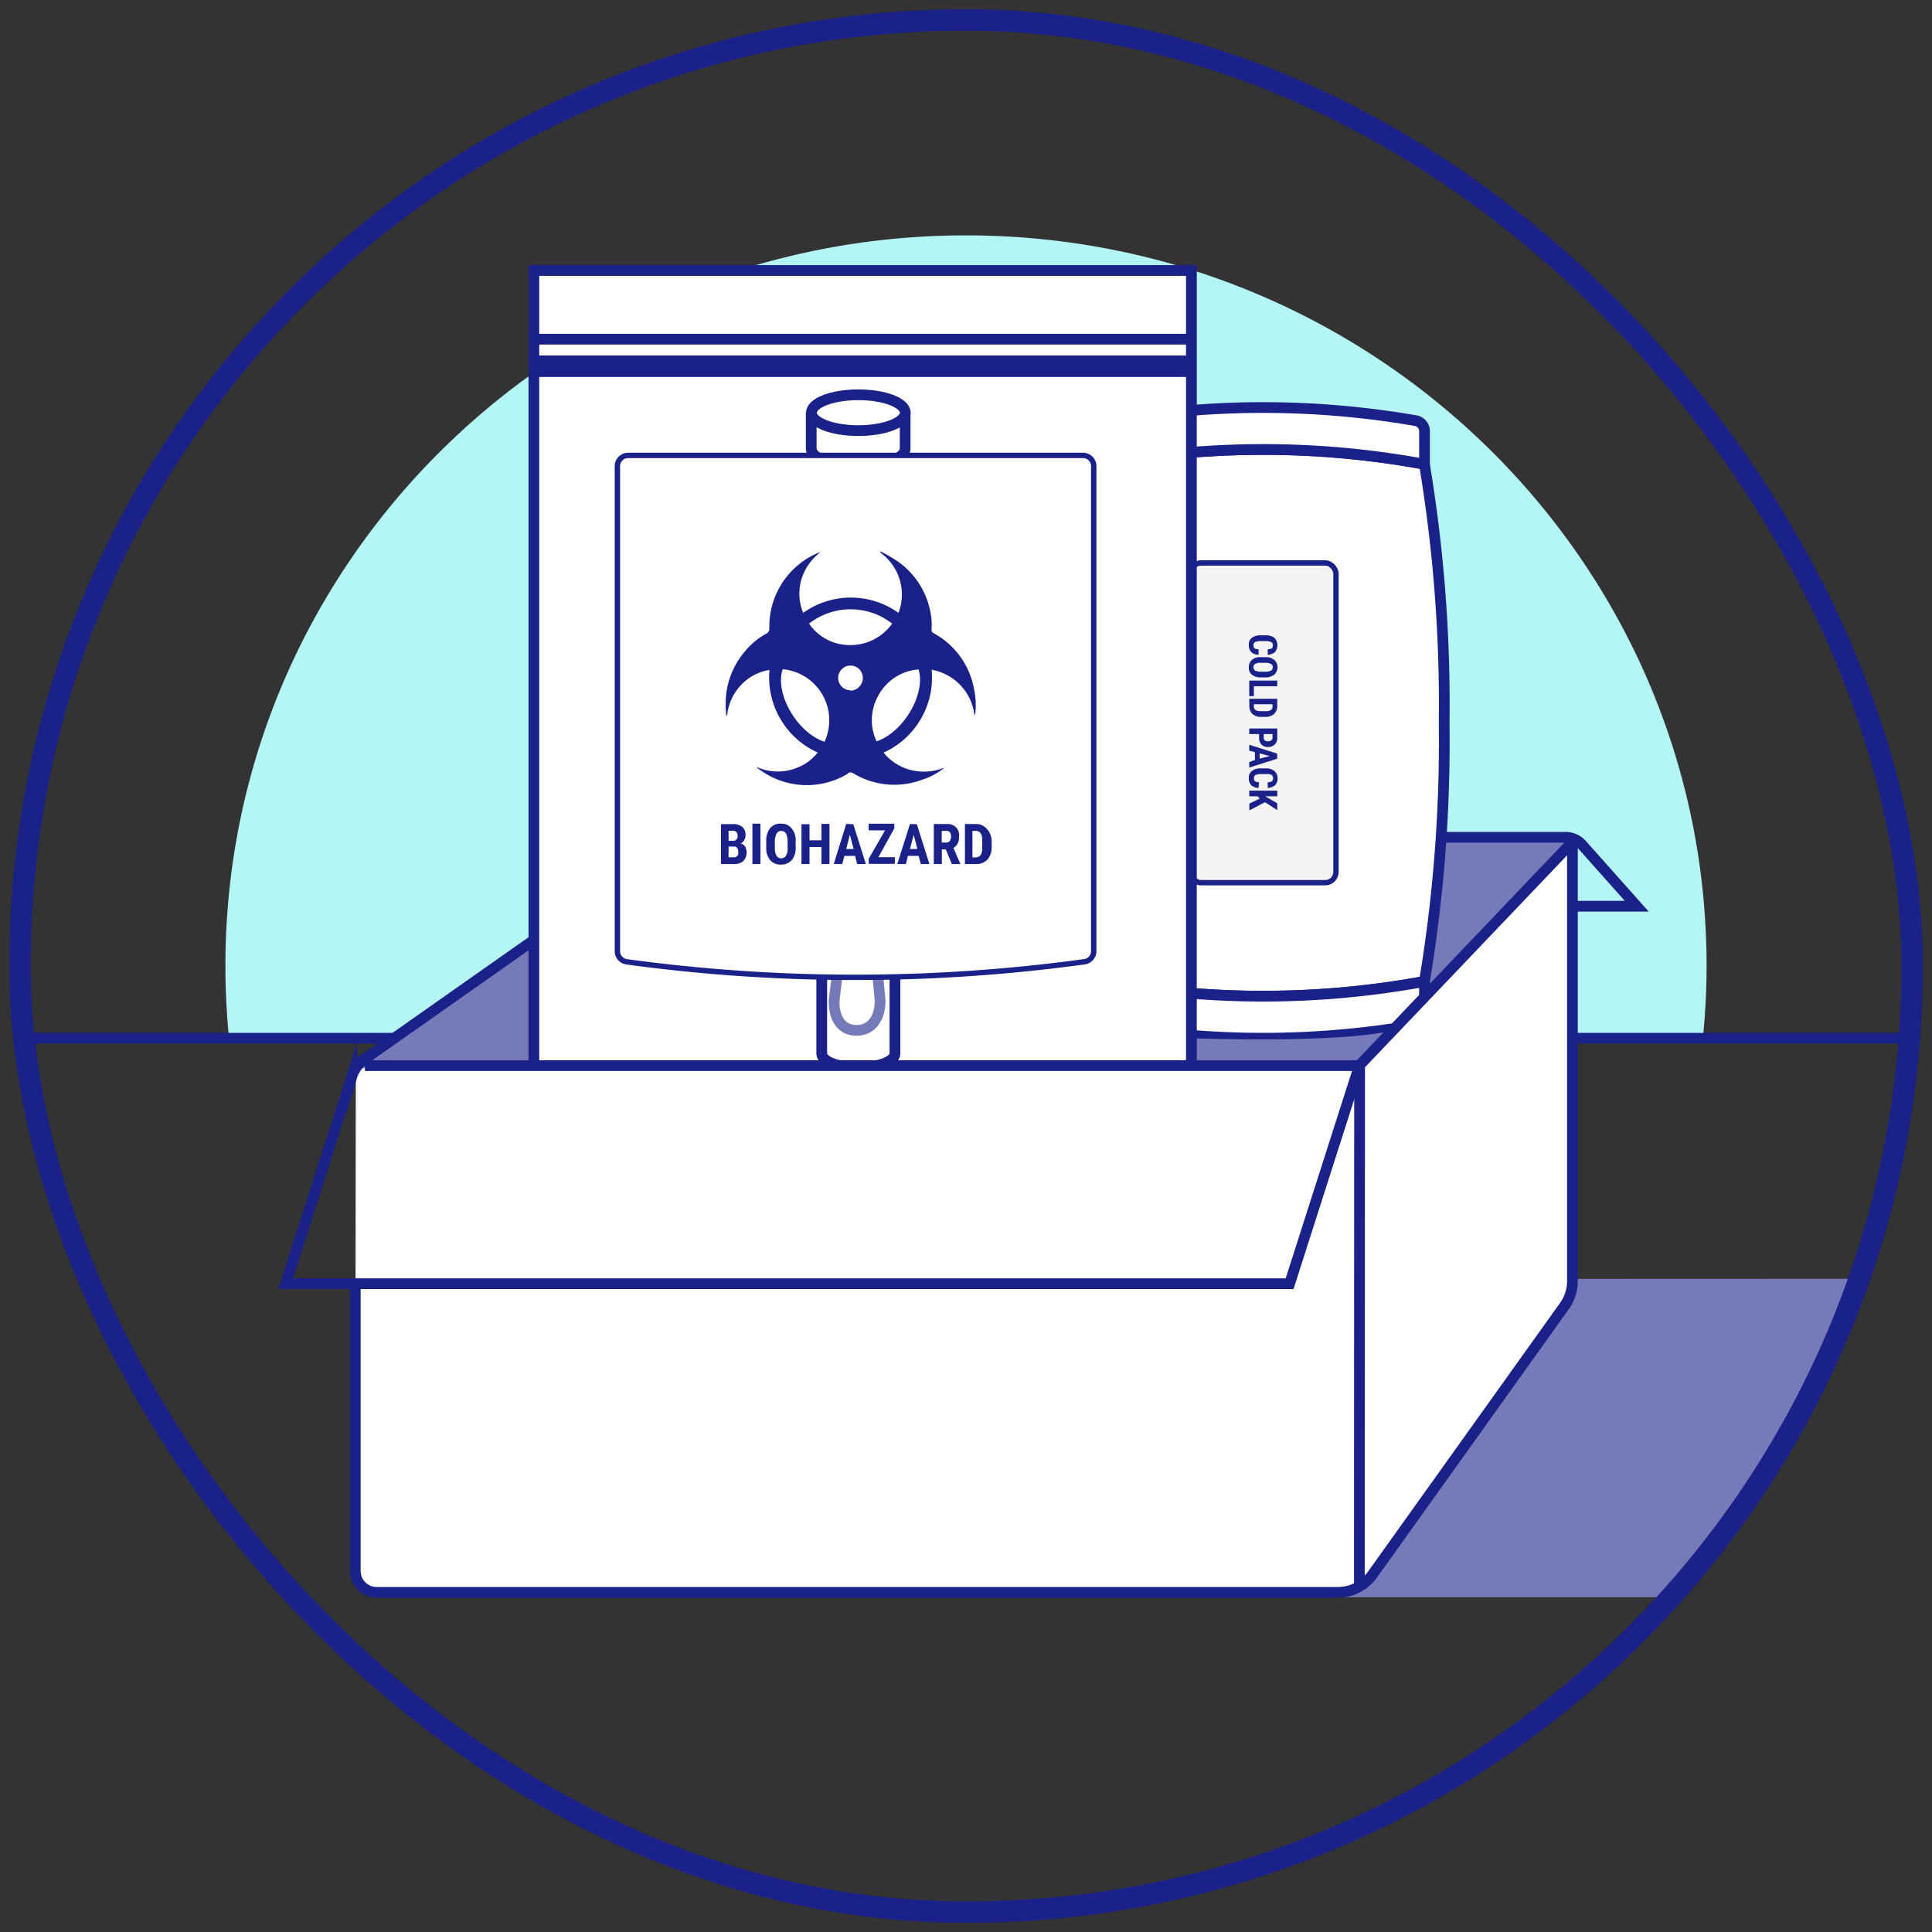 <svg id="Layer_1" data-name="Layer 1" xmlns="http://www.w3.org/2000/svg" xmlns:xlink="http://www.w3.org/1999/xlink" viewBox="0 0 180 180"><rect x="0" y="0" width="180" height="180" fill="#333333" stroke="none"/><defs><style>.cls-1{fill:#b4f6f5;}.cls-13,.cls-14,.cls-2{fill:none;}.cls-10,.cls-12,.cls-13,.cls-14,.cls-2,.cls-4,.cls-5,.cls-9{stroke:#1a2188;}.cls-14,.cls-2,.cls-4{stroke-miterlimit:10;}.cls-3{fill:#767ab8;}.cls-12,.cls-4,.cls-7,.cls-9{fill:#fff;}.cls-5{fill:#f4f4f4;}.cls-12,.cls-5{stroke-width:0.5px;}.cls-6{fill:#1a2188;}.cls-8{stroke:#734d9e;fill:url(#linear-gradient);}.cls-10{fill:url(#linear-gradient-2);}.cls-11{fill:url(#linear-gradient-3);}.cls-12{stroke-linecap:round;}.cls-13,.cls-14{stroke-width:2px;}</style><linearGradient id="linear-gradient" x1="-7.44" y1="440" x2="-0.62" y2="440" gradientTransform="translate(84 -342.5)" gradientUnits="userSpaceOnUse"><stop offset="0" stop-color="#fff" stop-opacity="0.5"/><stop offset="1" stop-color="#fff" stop-opacity="0.5"/></linearGradient><linearGradient id="linear-gradient-2" x1="-7.44" y1="413.65" x2="-0.62" y2="413.65" gradientTransform="translate(84 -342.5)" gradientUnits="userSpaceOnUse"><stop offset="0" stop-color="#fff" stop-opacity="0.4"/><stop offset="1" stop-color="#fff" stop-opacity="0.4"/></linearGradient><linearGradient id="linear-gradient-3" x1="-171.79" y1="761.69" x2="-127.44" y2="761.69" gradientTransform="translate(229.34 -694.95)" gradientUnits="userSpaceOnUse"><stop offset="0" stop-color="#fff" stop-opacity="0.7"/><stop offset="1" stop-color="#fff" stop-opacity="0.7"/></linearGradient></defs><path class="cls-1" d="M159,90c0-37.59-30.89-68.07-69-68.07S21,52.41,21,90a67.22,67.22,0,0,0,.35,6.84H158.64A67.22,67.22,0,0,0,159,90Z"/><line class="cls-2" x1="129.06" y1="96.73" x2="177.94" y2="96.73"/><line class="cls-2" x1="2.05" y1="96.73" x2="111" y2="96.73"/><path class="cls-3" d="M132.72,92.89V91.44S134.11,80.6,134.21,78l12.3.16Z"/><path class="cls-4" d="M102.65,91.44a135,135,0,0,1-1.83-24.09,135,135,0,0,1,1.83-24.1h0a83,83,0,0,1,30.06,0h0a136,136,0,0,1,1.84,24.1,135.93,135.93,0,0,1-1.84,24.09,83,83,0,0,1-30.06,0Z"/><rect class="cls-5" x="110.9" y="52.45" width="13.57" height="29.79" rx="1"/><path class="cls-4" d="M102.66,91.44v2.63a1.53,1.53,0,0,0,1.27,1.51,83,83,0,0,0,27.51,0,1.54,1.54,0,0,0,1.28-1.51V91.44A83,83,0,0,1,102.66,91.44Z"/><path class="cls-4" d="M102.66,40.63v2.62a83,83,0,0,1,30.06,0V40.19a1,1,0,0,0-.83-1,83.29,83.29,0,0,0-28-.07A1.51,1.51,0,0,0,102.66,40.63Z"/><path class="cls-6" d="M117.26,61a1,1,0,0,1-.68-.25.89.89,0,0,1-.23-.65.76.76,0,0,1,.29-.68,1.28,1.28,0,0,1,.83-.23h.44a1.26,1.26,0,0,1,.83.24,1,1,0,0,1,.05,1.32,1.24,1.24,0,0,1-.68.26V60.5a1.24,1.24,0,0,0,.38-.09.37.37,0,0,0,.1-.28.34.34,0,0,0-.14-.3,1.08,1.08,0,0,0-.49-.1h-.49a1.23,1.23,0,0,0-.54.09.3.3,0,0,0-.14.3.33.33,0,0,0,.1.29.77.77,0,0,0,.37.08Z"/><path class="cls-6" d="M117.46,63.11a1.25,1.25,0,0,1-.82-.25.81.81,0,0,1-.29-.69.85.85,0,0,1,.29-.69,1.1,1.1,0,0,1,.8-.25h.45a1.19,1.19,0,0,1,.83.25.92.92,0,0,1,.06,1.31l-.06.06a1.23,1.23,0,0,1-.83.26Zm.43-.53a1.22,1.22,0,0,0,.53-.1.38.38,0,0,0,.11-.51.29.29,0,0,0-.11-.11,1,1,0,0,0-.5-.11h-.46a.94.94,0,0,0-.52.11.34.34,0,0,0-.16.31.38.38,0,0,0,.16.31,1.23,1.23,0,0,0,.49.1Z"/><path class="cls-6" d="M116.82,63.94v.92h-.43V63.41H119v.53Z"/><path class="cls-6" d="M116.39,65.1H119v.68a1,1,0,0,1-.29.73,1.16,1.16,0,0,1-.79.28h-.42a1.17,1.17,0,0,1-.81-.27,1,1,0,0,1-.29-.75Zm2.17.51h-1.74v.17a.45.45,0,0,0,.14.37.87.87,0,0,0,.48.11h.45a1,1,0,0,0,.51-.1.42.42,0,0,0,.16-.35Z"/><path class="cls-6" d="M117.3,68.39h-.91v-.52H119v.88a.85.85,0,0,1-.24.62.9.9,0,0,1-.62.23.77.77,0,0,1-.6-.23.84.84,0,0,1-.23-.63Zm.44,0v.36a.29.29,0,0,0,.1.24.55.55,0,0,0,.29.08.59.59,0,0,0,.31-.09.32.32,0,0,0,.12-.22v-.37Z"/><path class="cls-6" d="M116.92,70.81v-.73l-.53-.14v-.55l2.6.82v.48l-2.6.82V71Zm.44-.62v.49l.93-.24Z"/><path class="cls-6" d="M117.26,73.41a1,1,0,0,1-.68-.25.89.89,0,0,1-.23-.65.76.76,0,0,1,.29-.68,1.23,1.23,0,0,1,.83-.24h.44a1.2,1.2,0,0,1,.83.25.87.87,0,0,1,.29.67.88.88,0,0,1-.24.65,1.16,1.16,0,0,1-.68.25v-.53a.84.84,0,0,0,.38-.08.42.42,0,0,0,0-.59.86.86,0,0,0-.49-.09h-.49a1.23,1.23,0,0,0-.54.09.3.3,0,0,0-.14.3.31.31,0,0,0,.1.28.68.68,0,0,0,.37.09Z"/><path class="cls-6" d="M117.39,74.39l-.26-.2h-.74v-.53H119v.53h-1.13l.28.16.85.49v.64l-1.14-.74-1.46.76v-.63Z"/><path class="cls-3" d="M146.5,119.15l-28.19,29.66h37.35a88.07,88.07,0,0,0,17.55-29.67Z"/><polygon class="cls-7" points="33.16 99.52 51.84 86.06 51.84 102.45 33.16 99.52"/><polygon class="cls-3" points="49.73 87.58 49.73 99.28 33.16 99.52 49.73 87.58"/><path class="cls-3" d="M129.75,96l-3.11,3.29H111V96.73S124.87,97.24,129.75,96Z"/><line class="cls-2" x1="61.36" y1="78.37" x2="61.36" y2="99.28"/><path class="cls-8" d="M76.56,98.16c0-.72,1.51-1.31,3.41-1.31s3.41.59,3.41,1.31"/><path class="cls-9" d="M49.74,99.28V25.2H111V99.28"/><rect class="cls-2" x="78.79" y="52.08" width="2.37" height="32.07"/><path class="cls-2" d="M79.8,96h0c-1.5,0-2.11-1.26-2.09-2.75l1.08-9.09h2.36L82,93.24C82,94.73,81.29,96,79.8,96Z"/><path class="cls-2" d="M80.14,40.24C78.65,40.24,78,41.5,78,43l.83,9.08h2.36l1-9.08C82.25,41.51,81.63,40.22,80.14,40.24Z"/><path class="cls-9" d="M84.33,38.45v3.34c0,.93-2,1.68-4.37,1.68s-4.38-.75-4.38-1.68V38.45"/><ellipse class="cls-9" cx="79.97" cy="38.45" rx="4.37" ry="1.67"/><path class="cls-10" d="M76.56,98.16V42.84a9.54,9.54,0,0,0,6.82,0V98.16c0,.72-1.53,1.3-3.42,1.3S76.56,98.88,76.56,98.16Z"/><path class="cls-11" d="M101.9,89.48a156.89,156.89,0,0,1-44.35,0V42.43H101.9Z"/><path class="cls-12" d="M101,89.61a157.51,157.51,0,0,1-42.61,0,1,1,0,0,1-.87-1V43.43a1,1,0,0,1,1-1H100.9a1,1,0,0,1,1,1V88.62A1,1,0,0,1,101,89.61Z"/><line class="cls-2" x1="111" y1="31.6" x2="49.74" y2="31.6"/><line class="cls-13" x1="49.74" y1="34.12" x2="111" y2="34.12"/><path class="cls-6" d="M69,78.58a.6.6,0,0,0,.33-.3.76.76,0,0,0,.13-.49.94.94,0,0,0-.3-.75,1.39,1.39,0,0,0-.89-.26h-1.1V80.5H68.4a1.22,1.22,0,0,0,.86-.28,1.2,1.2,0,0,0,.17-1.34A.69.69,0,0,0,69,78.58ZM67.88,77.4h.4a.46.46,0,0,1,.33.11.62.62,0,0,1,.11.37.39.39,0,0,1-.44.45h-.4Zm.79,2.34a.35.35,0,0,1-.31.13h-.48v-1h.52c.24,0,.38.17.38.51a.55.55,0,0,1-.07.36Zm1.43-3h.75V80.5H70.1Zm2.65,0a1.2,1.2,0,0,0-1,.42,1.81,1.81,0,0,0-.36,1.2V79a1.65,1.65,0,0,0,.37,1.14,1.25,1.25,0,0,0,1,.41,1.28,1.28,0,0,0,1-.41A1.75,1.75,0,0,0,74.13,79v-.64a1.72,1.72,0,0,0-.37-1.18,1.19,1.19,0,0,0-1-.44Zm.63,2.3a1.21,1.21,0,0,1-.16.7.53.53,0,0,1-.87,0,1.39,1.39,0,0,1-.16-.7v-.66a1.68,1.68,0,0,1,.16-.72.47.47,0,0,1,.44-.24.5.5,0,0,1,.45.25,1.74,1.74,0,0,1,.14.74Zm5.62-7a.42.42,0,0,1,.48,0,7.41,7.41,0,0,0,6.42.61A6.15,6.15,0,0,0,88,71.51a5,5,0,0,1-3.06.25,4.78,4.78,0,0,1-2.62-1.64A7.68,7.68,0,0,0,86.8,62.4a4.87,4.87,0,0,1,4,4.33.77.77,0,0,1,.07-.27A7.52,7.52,0,0,0,90.71,64,7.41,7.41,0,0,0,87,59a.34.34,0,0,1-.21-.36,6.31,6.31,0,0,0,0-.87,7.47,7.47,0,0,0-3.17-5.48,16,16,0,0,0-1.55-.9l-.07.08a4.8,4.8,0,0,1,1.71,5.63,7.63,7.63,0,0,0-8.88,0,4.72,4.72,0,0,1-.17-3.1,5.09,5.09,0,0,1,1.75-2.54.92.92,0,0,0-.33.11,7.44,7.44,0,0,0-4.4,7,.5.5,0,0,1-.26.45,6.89,6.89,0,0,0-2.1,1.77,7.43,7.43,0,0,0-1.71,4.62,8.79,8.79,0,0,0,.06,1.25h.08A4.74,4.74,0,0,1,69,63.87a4.59,4.59,0,0,1,2.69-1.45,7.68,7.68,0,0,0,4.49,7.69,4.39,4.39,0,0,1-1.76,1.35,4.78,4.78,0,0,1-3.92,0,.51.51,0,0,0,.24.22A7.41,7.41,0,0,0,79,72.08Zm.24-7.73a1.15,1.15,0,1,1,0-2.3,1.15,1.15,0,0,1,1.15,1.14h0A1.19,1.19,0,0,1,79.24,64.35Zm6.32-2c.76,2.23-1.34,5.9-3.89,6.76A4.61,4.61,0,0,1,81.73,65a4.66,4.66,0,0,1,3.83-2.63ZM83.12,58.1a4.77,4.77,0,0,1-4,2,4.58,4.58,0,0,1-3.74-2A6.28,6.28,0,0,1,83.12,58.1Zm-10.2,4.25a4.77,4.77,0,0,1,4.32,5.18,4.87,4.87,0,0,1-.42,1.58c-2.55-.84-4.66-4.5-3.9-6.74Zm3.61,14.41h.75V80.5h-.75V78.91H75.42V80.5h-.75V76.79h.75v1.5h1.11Zm2.31,0L77.68,80.5h.79l.2-.76h1l.19.76h.81L79.5,76.79Zm0,2.34.34-1.34.35,1.34Zm3,.76h1.53v.62H80.94V80l1.52-2.64H80.93v-.62h2.39v.44Zm2.94-3.09L83.6,80.5h.8l.19-.76h1l.2.76h.8l-1.17-3.71Zm0,2.33.35-1.33.34,1.33Zm4.58-1.21a1.09,1.09,0,0,0-.31-.83,1.13,1.13,0,0,0-.87-.29H87V80.5h.75V79.14h.37l.56,1.36h.8L88.83,79a1.08,1.08,0,0,0,.51-1.07Zm-.86.46a.45.45,0,0,1-.34.15h-.42V77.41h.44c.29,0,.43.19.43.56a.82.82,0,0,1-.13.4Zm3.4-1.17a1.33,1.33,0,0,0-1-.41h-1V80.5h1a1.38,1.38,0,0,0,1.1-.42,1.66,1.66,0,0,0,.39-1.15v-.6a1.72,1.72,0,0,0-.47-1.13ZM91.51,79a1.11,1.11,0,0,1-.16.68.65.65,0,0,1-.53.2H90.6V77.41h.27a.56.56,0,0,1,.5.22,1.28,1.28,0,0,1,.14.72Z"/><path class="cls-2" d="M146.78,84.43h5.71l-5.11-5.74a2,2,0,0,0-1.5-.68H134.21"/><path class="cls-7" d="M146.3,78.64,126.63,99.28l-93.48.23-.06,46.85a2,2,0,0,0,2,2h89.56a4,4,0,0,0,3.21-1.61l17.83-25.19a3.93,3.93,0,0,0,.8-2.42Z"/><line class="cls-2" x1="126.63" y1="99.28" x2="146.5" y2="78.44"/><path class="cls-2" d="M33.1,119.6v26.76a2,2,0,0,0,2,2h89.53a4,4,0,0,0,3.19-1.59l17.87-25a4,4,0,0,0,.81-2.41V78.13"/><line class="cls-2" x1="126.67" y1="99.28" x2="126.65" y2="147.92"/><path class="cls-2" d="M34,99.28h92.65l-6.5,20.32H26.62l6.15-19.27A3.11,3.11,0,0,1,34,98.65L49.74,87.58"/><rect class="cls-14" x="1.86" y="1.86" width="176.29" height="176.29" rx="88.14"/></svg>